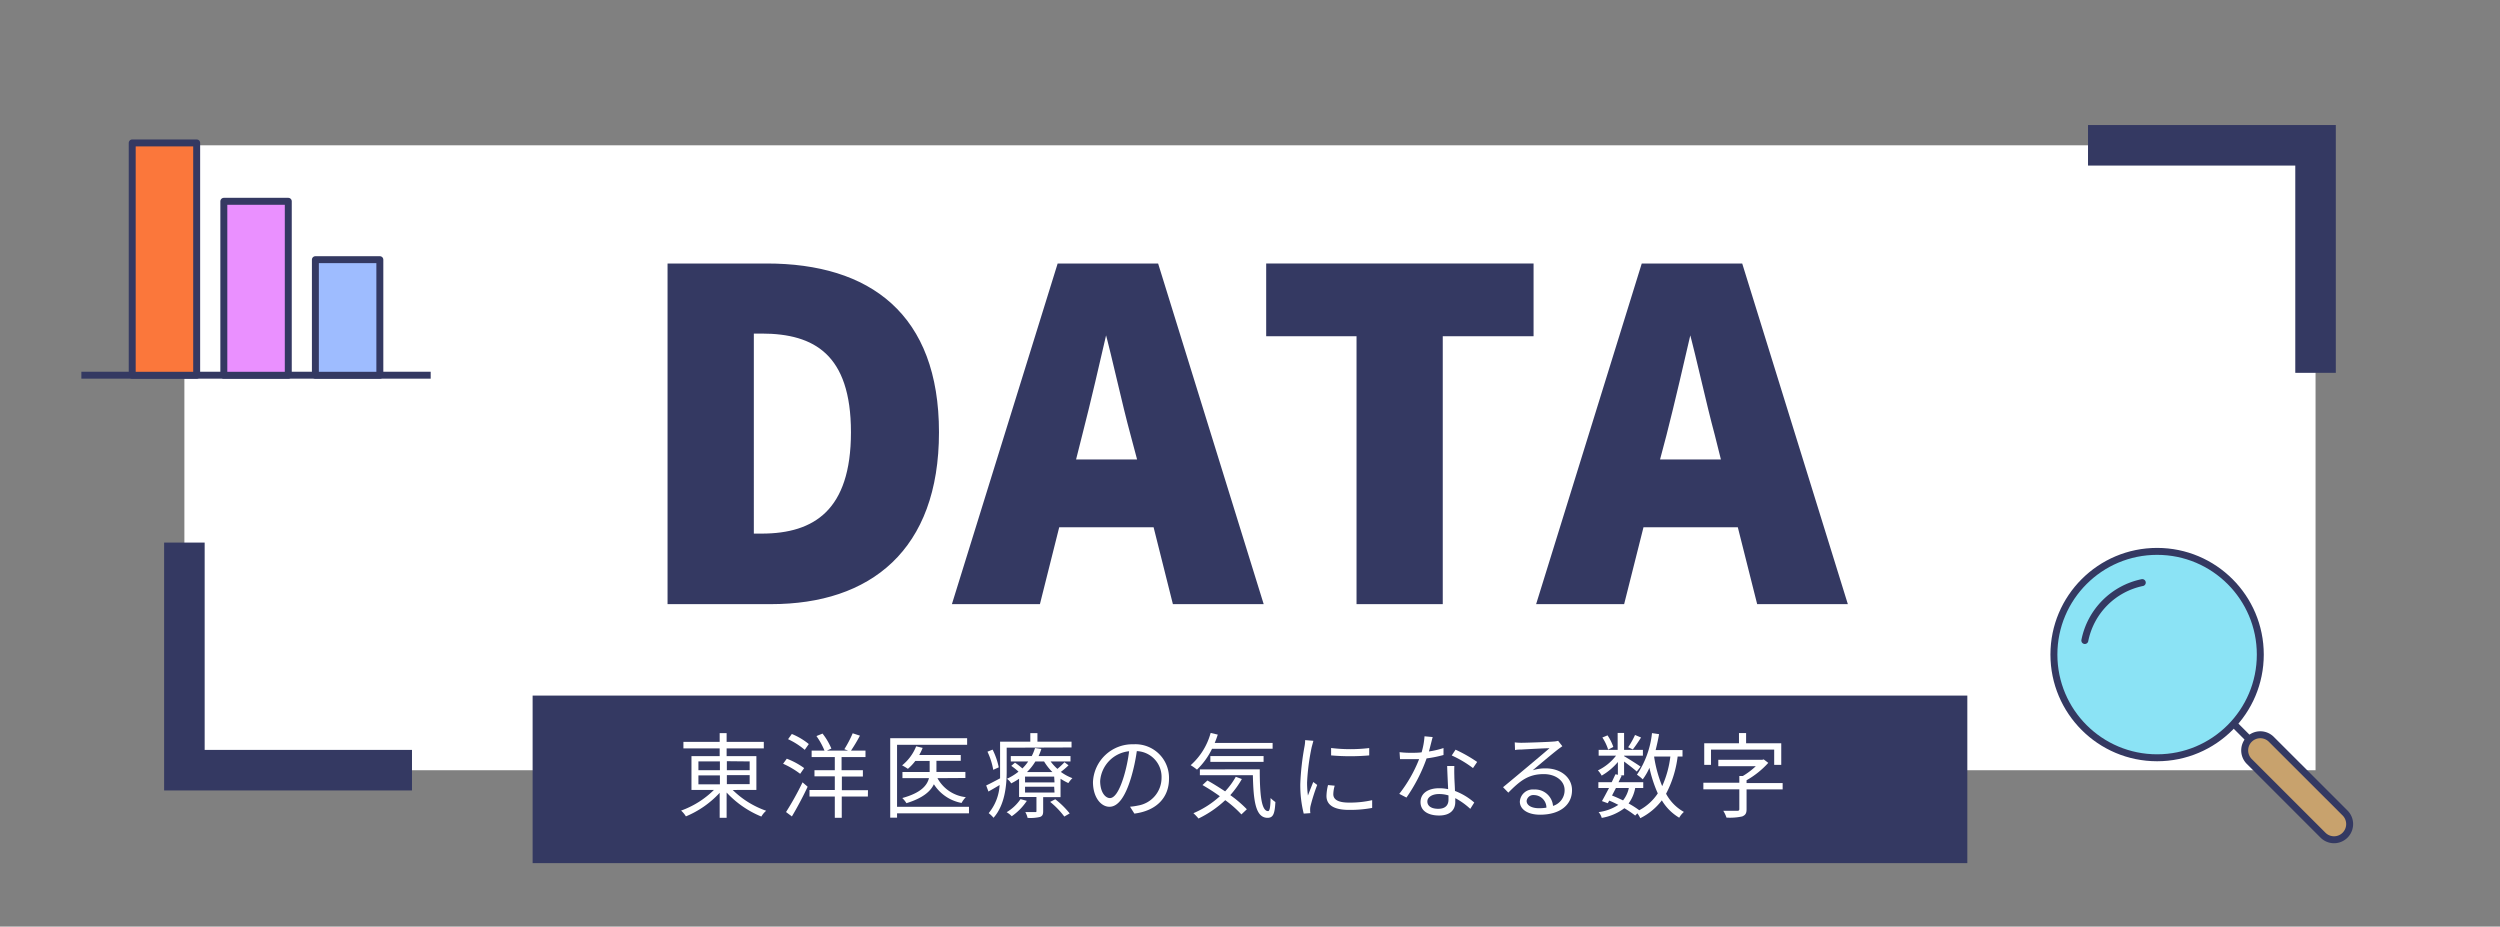 <svg xmlns="http://www.w3.org/2000/svg" viewBox="0 0 431.69 160"><rect x="0" y="0" width="431.69" height="160" fill="#808080" stroke="none"/><defs><style>.cls-1,.cls-10,.cls-5,.cls-7,.cls-9{fill:none;}.cls-2{fill:#fff;}.cls-3,.cls-4{fill:#343962;}.cls-10,.cls-11,.cls-12,.cls-13,.cls-3,.cls-5,.cls-6,.cls-7,.cls-8,.cls-9{stroke:#343962;}.cls-5{stroke-miterlimit:10;stroke-width:7px;}.cls-6{fill:#8be3f5;}.cls-10,.cls-11,.cls-12,.cls-13,.cls-6,.cls-7,.cls-8,.cls-9{stroke-linejoin:round;}.cls-11,.cls-6,.cls-7,.cls-8,.cls-9{stroke-width:1.2px;}.cls-7{stroke-linecap:round;}.cls-8{fill:#c8a26d;}.cls-10,.cls-12,.cls-13{stroke-width:1.2px;}.cls-11{fill:#fb773b;}.cls-12{fill:#ea90ff;}.cls-13{fill:#9ebcff;}</style></defs><g id="レイヤー_1" data-name="レイヤー 1"><rect class="cls-1" x="0.37" width="430.95" height="160"/><rect class="cls-2" x="31.84" y="25.09" width="368" height="107.91"/><path class="cls-3" d="M115.77,46h16.61c17.62,0,29.26,8.54,29.26,28.64S150,103.82,133.16,103.82H115.77Zm15.76,46.64c9.31,0,15.91-4.27,15.91-18s-6.6-17.54-15.91-17.54h-1.86V92.64Z"/><path class="cls-3" d="M183,46h16.61l17.92,57.82H202.92l-3.33-13.27H182.51l-3.33,13.27H165.05Zm2.17,33.84H197L195.71,75c-1.56-5.74-3-12.65-4.58-18.55h-.31c-1.4,6.05-2.95,12.81-4.43,18.55Z"/><path class="cls-3" d="M234.74,57.56h-15.6V46h45.17V57.56H248.63v46.26H234.74Z"/><path class="cls-3" d="M283.86,46h16.61l17.93,57.82H303.81l-3.34-13.27H283.4l-3.34,13.27H265.93ZM286,79.84h11.8L296.59,75c-1.55-5.74-3-12.65-4.58-18.55h-.31c-1.4,6.05-2.95,12.81-4.42,18.55Z"/><rect class="cls-4" x="91.97" y="120.11" width="247.74" height="28.93"/><path class="cls-2" d="M126.52,136.41A15.58,15.58,0,0,0,132.3,140a3.72,3.72,0,0,0-.83,1,16.9,16.9,0,0,1-6-4.15v4.36h-1.2V136.9a16.59,16.59,0,0,1-5.83,4.07,4.6,4.6,0,0,0-.83-1,15.54,15.54,0,0,0,5.67-3.57h-3.88v-5.83h4.87v-1.34h-6.26v-1.13h6.26v-1.5h1.2v1.5h6.42v1.13h-6.42v1.34h5.14v5.83ZM120.6,133h3.71v-1.52H120.6Zm0,2.44h3.71v-1.55H120.6Zm4.91-4V133h3.94v-1.52Zm3.94,2.41h-3.94v1.55h3.94Z"/><path class="cls-2" d="M138.17,133.62a14.63,14.63,0,0,0-2.95-1.74l.64-.87a12.81,12.81,0,0,1,3,1.62Zm-2.44,6.6a51,51,0,0,0,2.85-5.13l.88.76c-.78,1.68-1.84,3.66-2.72,5.13Zm1-13.48a11.52,11.52,0,0,1,2.93,1.74l-.7,1a12.77,12.77,0,0,0-2.88-1.84Zm13.13,10.8h-4.51v3.67h-1.2v-3.67h-4.37v-1.13h4.37v-2.36h-3.51V133h3.51v-2.27h-4v-1.12h2.22a12.4,12.4,0,0,0-1.39-2.51l1.05-.43a11.15,11.15,0,0,1,1.53,2.59l-.77.35h3.66l-.65-.24a20,20,0,0,0,1.44-2.75l1.25.41a27.92,27.92,0,0,1-1.54,2.58h2.5v1.12h-4.13V133H149v1.09h-3.63v2.36h4.51Z"/><path class="cls-2" d="M167.32,140.44H154.9v.75h-1.18V127.47H167v1.14H154.9v10.71h12.42Zm-5.44-6.07a6.34,6.34,0,0,0,4.9,3.28,4.3,4.3,0,0,0-.74,1,7.22,7.22,0,0,1-4.78-3.23c-.58,1.23-1.91,2.4-4.74,3.27a4.68,4.68,0,0,0-.72-.89c3.26-.89,4.3-2.2,4.61-3.44h-4.58v-1.05h4.7V131.4h-2.48a8.37,8.37,0,0,1-1.28,1.36,8.38,8.38,0,0,0-1-.6,8.06,8.06,0,0,0,2.43-3.29l1.12.27a9.9,9.9,0,0,1-.59,1.23h7.17v1H161.7v1.92h5v1.05Z"/><path class="cls-2" d="M173.83,129.11v4.1c0,2.43-.32,5.82-2.27,8a5.3,5.3,0,0,0-.84-.8,8.3,8.3,0,0,0,1.89-4.86c-.65.4-1.31.78-1.93,1.13l-.39-1.05c.63-.29,1.47-.74,2.4-1.23,0-.42,0-.82,0-1.2v-5.13h5.22v-1.47h1.23v1.47h5.89v1Zm-2.32,3.82a12.16,12.16,0,0,0-1-3.13l.89-.36a12.29,12.29,0,0,1,1.06,3.06Zm13-.78a12.93,12.93,0,0,1-1.33,1.14,8.31,8.31,0,0,0,2,1.08,4.8,4.8,0,0,0-.7.85,10.64,10.64,0,0,1-1.35-.75v3.17h-3v2.43c0,.56-.11.83-.55,1a7.28,7.28,0,0,1-2.14.16,3.72,3.72,0,0,0-.39-1c.79,0,1.46,0,1.67,0s.25,0,.25-.21v-2.4h-3v-3.15a11.87,11.87,0,0,1-1.36.8,2.55,2.55,0,0,0-.74-.79,9.8,9.8,0,0,0,2-1.23,9.88,9.88,0,0,0-1.25-1l.64-.56a12,12,0,0,1,1.28,1,7.21,7.21,0,0,0,1-1.2h-3v-.94h3.62a7.84,7.84,0,0,0,.56-1.38l1.1.15a9.77,9.77,0,0,1-.48,1.23h5.51v.94h-3.43a8.74,8.74,0,0,0,1.17,1.28,15.66,15.66,0,0,0,1.22-1.15Zm-7.2,6.14a9.87,9.87,0,0,1-2.61,2.66,3.62,3.62,0,0,0-.88-.7,7.56,7.56,0,0,0,2.4-2.26Zm4.72-4.19H177v1h5.09Zm0,1.75H177v1h5.09Zm-.3-2.53a9.5,9.5,0,0,1-1.44-1.83h-1.51a9,9,0,0,1-1.45,1.83Zm.49,4.69a14.87,14.87,0,0,1,2.49,2.45l-.93.54a14.25,14.25,0,0,0-2.44-2.53Z"/><path class="cls-2" d="M195.88,140.49l-.75-1.19a10.38,10.38,0,0,0,1.37-.2,4.85,4.85,0,0,0,4.07-4.76,4.45,4.45,0,0,0-4.27-4.64,31.54,31.54,0,0,1-1,4.61c-1,3.3-2.24,5-3.72,5s-2.85-1.64-2.85-4.28a6.82,6.82,0,0,1,7-6.51,5.8,5.8,0,0,1,6.13,5.89C201.88,137.75,199.67,140,195.88,140.49Zm-4.23-2.68c.76,0,1.6-1.07,2.42-3.77a26.65,26.65,0,0,0,.9-4.32,5.57,5.57,0,0,0-5,5.18C190,136.92,190.93,137.81,191.65,137.81Z"/><path class="cls-2" d="M209.29,129.3a12.69,12.69,0,0,1-2.6,3.6,9.5,9.5,0,0,0-1.09-.77,11.48,11.48,0,0,0,3.45-5.57l1.23.29c-.16.5-.34,1-.53,1.44h10v1Zm5.15,5.22a16,16,0,0,1-2,2.78,20.38,20.38,0,0,1,2.86,2.44l-.94.89a19.11,19.11,0,0,0-2.79-2.46,18.53,18.53,0,0,1-4.62,3.17,7.59,7.59,0,0,0-.88-.92,16.08,16.08,0,0,0,4.57-2.93,35,35,0,0,0-3-1.93l.85-.79c1,.55,2,1.19,3.06,1.88a12.81,12.81,0,0,0,1.84-2.52Zm3.09-1.68c0,4.13.24,7.22,1.44,7.22.32,0,.4-.92.43-2.26a5.24,5.24,0,0,0,.83.69c-.11,2-.36,2.72-1.34,2.73-2.11,0-2.45-3-2.55-7.36h-9.15v-1ZM209,131.56v-1h9.19v1Z"/><path class="cls-2" d="M226.5,129a37.61,37.61,0,0,0-.8,6.13,17,17,0,0,0,.15,2.24c.27-.72.65-1.68.92-2.34l.68.51a31.54,31.54,0,0,0-1.14,3.59,2.78,2.78,0,0,0-.08.72c0,.18,0,.4.05.56l-1.16.08a20.22,20.22,0,0,1-.59-5.14,45.44,45.44,0,0,1,.72-6.42,6.29,6.29,0,0,0,.12-1.13l1.42.12C226.71,128.23,226.57,128.74,226.5,129Zm3.73,8.14c0,.74.53,1.45,2.71,1.45a17.58,17.58,0,0,0,4-.42l0,1.34a21,21,0,0,1-4,.34c-2.69,0-3.89-.9-3.89-2.4a8.29,8.29,0,0,1,.27-1.89l1.15.11A5.57,5.57,0,0,0,230.23,137.17Zm6.2-8v1.3a38,38,0,0,1-6.58,0v-1.28A27.3,27.3,0,0,0,236.43,129.17Z"/><path class="cls-2" d="M246.74,129.76a15.08,15.08,0,0,0,2.52-.59l0,1.2a21.17,21.17,0,0,1-2.92.59,28.16,28.16,0,0,1-3.48,6.76l-1.24-.64a23.79,23.79,0,0,0,3.43-6c-.48,0-1,0-1.43,0s-1.26,0-1.87,0l-.08-1.2a15.07,15.07,0,0,0,2,.11c.58,0,1.19,0,1.81-.08a13,13,0,0,0,.5-2.77l1.41.13C247.22,127.86,247,128.83,246.74,129.76Zm4.39,4.2c0,.59.08,1.63.11,2.62a10.88,10.88,0,0,1,3.33,2l-.69,1.09a12.22,12.22,0,0,0-2.59-1.85c0,.26,0,.48,0,.68,0,1.28-.81,2.32-2.8,2.32-1.76,0-3.2-.72-3.2-2.31s1.4-2.4,3.2-2.4a7.2,7.2,0,0,1,1.57.16c-.06-1.31-.14-2.89-.17-4h1.24C251.11,132.88,251.11,133.38,251.13,134Zm-2.79,5.7c1.33,0,1.78-.71,1.78-1.59,0-.21,0-.45,0-.72a5.53,5.53,0,0,0-1.65-.24c-1.16,0-2,.54-2,1.28S247.09,139.66,248.34,139.66Zm2.34-9.21.66-1a25,25,0,0,1,3.73,2.12l-.72,1.06A18.83,18.83,0,0,0,250.68,130.45Z"/><path class="cls-2" d="M262.69,128.26c.84,0,4.65-.13,5.49-.21a3.59,3.59,0,0,0,.87-.13l.73.93c-.28.21-.6.42-.89.66-.8.61-3,2.46-4.23,3.5a7,7,0,0,1,2.23-.33c2.65,0,4.56,1.6,4.56,3.76,0,2.58-2.11,4.24-5.51,4.24-2.17,0-3.5-.94-3.5-2.27a2.24,2.24,0,0,1,2.46-2.08,3.1,3.1,0,0,1,3.27,2.83,2.82,2.82,0,0,0,2-2.74c0-1.57-1.51-2.75-3.59-2.75-2.67,0-4.09,1.14-6.13,3.2l-.91-.94c1.33-1.09,3.38-2.81,4.31-3.59s2.89-2.42,3.71-3.14c-.85,0-4.05.18-4.9.23-.35,0-.72,0-1.05.09l-.05-1.33A9.12,9.12,0,0,0,262.69,128.26Zm3.05,11.3a7.5,7.5,0,0,0,1.29-.1,2.18,2.18,0,0,0-2.14-2.17,1.17,1.17,0,0,0-1.28,1C263.61,139.08,264.49,139.56,265.74,139.56Z"/><path class="cls-2" d="M289.69,130.64a18.69,18.69,0,0,1-2,6.42,7.83,7.83,0,0,0,3.08,3.14,3.79,3.79,0,0,0-.81,1,8.6,8.6,0,0,1-3-3,10.61,10.61,0,0,1-3.72,3.08,4.83,4.83,0,0,0-.51-.84l-.37.39a16.67,16.67,0,0,0-1.87-1.27,8.93,8.93,0,0,1-3.91,1.67,2.54,2.54,0,0,0-.54-1,8,8,0,0,0,3.41-1.25c-.51-.25-1-.51-1.57-.73l-.26.45-1-.37c.35-.61.78-1.43,1.22-2.26H276v-1h2.3c.24-.48.47-1,.66-1.38l.41.1v-2.21a10.44,10.44,0,0,1-2.8,2.35,4.13,4.13,0,0,0-.65-.9,8.69,8.69,0,0,0,3.13-2.54h-3v-1h3.28v-2.93h1.11v2.93h3.25v1h-3.25v.08c.69.4,2.42,1.49,2.85,1.81l-.66.85c-.41-.39-1.42-1.16-2.19-1.73v2.38h-.69l.27.07-.54,1.12h4.27v1h-1.39a6.44,6.44,0,0,1-1.14,2.67,15.61,15.61,0,0,1,1.84,1.17,8.76,8.76,0,0,0,3.2-2.91,22.47,22.47,0,0,1-1.44-4.42,10.1,10.1,0,0,1-1.16,2,6.5,6.5,0,0,0-1-.81,15.82,15.82,0,0,0,2.6-7.18l1.22.18c-.16.94-.37,1.87-.59,2.75h4.64v1.12Zm-12-1.2a8.32,8.32,0,0,0-1-2.09l.89-.37a7.93,7.93,0,0,1,1,2Zm1.34,6.63c-.22.45-.46.88-.67,1.3.64.25,1.28.54,1.9.84a5.13,5.13,0,0,0,1-2.14Zm4.34-8.72c-.46.73-1,1.53-1.42,2.06l-.81-.38a13.37,13.37,0,0,0,1.19-2.12Zm2.26,3.34a21.88,21.88,0,0,0,1.39,5.06,17.47,17.47,0,0,0,1.41-5.11h-2.79Z"/><path class="cls-2" d="M307.82,136.31h-6.23v3.43c0,.7-.19,1-.75,1.24a10.06,10.06,0,0,1-2.72.2,5.17,5.17,0,0,0-.55-1.17c1.09,0,2.13,0,2.4,0s.37-.08.37-.3v-3.41h-6.21v-1.14h6.21V134h.6a12.77,12.77,0,0,0,2.25-1.7h-6.48v-1.1h7.59l.25-.07.79.6a15.1,15.1,0,0,1-3.75,3v.49h6.23Zm-12.37-4.24h-1.17v-3.73h6v-1.76h1.23v1.76h6.07v3.73h-1.22v-2.63H295.45Z"/><polyline class="cls-5" points="71.14 132.99 31.84 132.99 31.84 93.69"/><polyline class="cls-5" points="360.55 25.09 399.84 25.09 399.84 64.38"/><circle class="cls-6" cx="372.48" cy="113.03" r="17.82"/><path class="cls-7" d="M360,110.6a12.75,12.75,0,0,1,9.92-10"/><path class="cls-8" d="M392.21,127.67l12.73,12.72a2.71,2.71,0,0,1,0,3.82h0a2.69,2.69,0,0,1-3.82,0l-12.73-12.73a2.7,2.7,0,0,1,0-3.81h0A2.69,2.69,0,0,1,392.21,127.67Z"/><line class="cls-9" x1="385.7" y1="124.98" x2="388.39" y2="127.67"/><line class="cls-10" x1="14.05" y1="64.79" x2="74.37" y2="64.79"/><rect class="cls-11" x="8.34" y="39.17" width="40.12" height="11.13" transform="translate(-16.34 73.14) rotate(-90)"/><rect class="cls-12" x="29.19" y="44.21" width="30.04" height="11.13" transform="translate(-5.56 93.99) rotate(-90)"/><rect class="cls-13" x="50.04" y="49.25" width="19.96" height="11.13" transform="translate(5.21 114.84) rotate(-90)"/></g></svg>